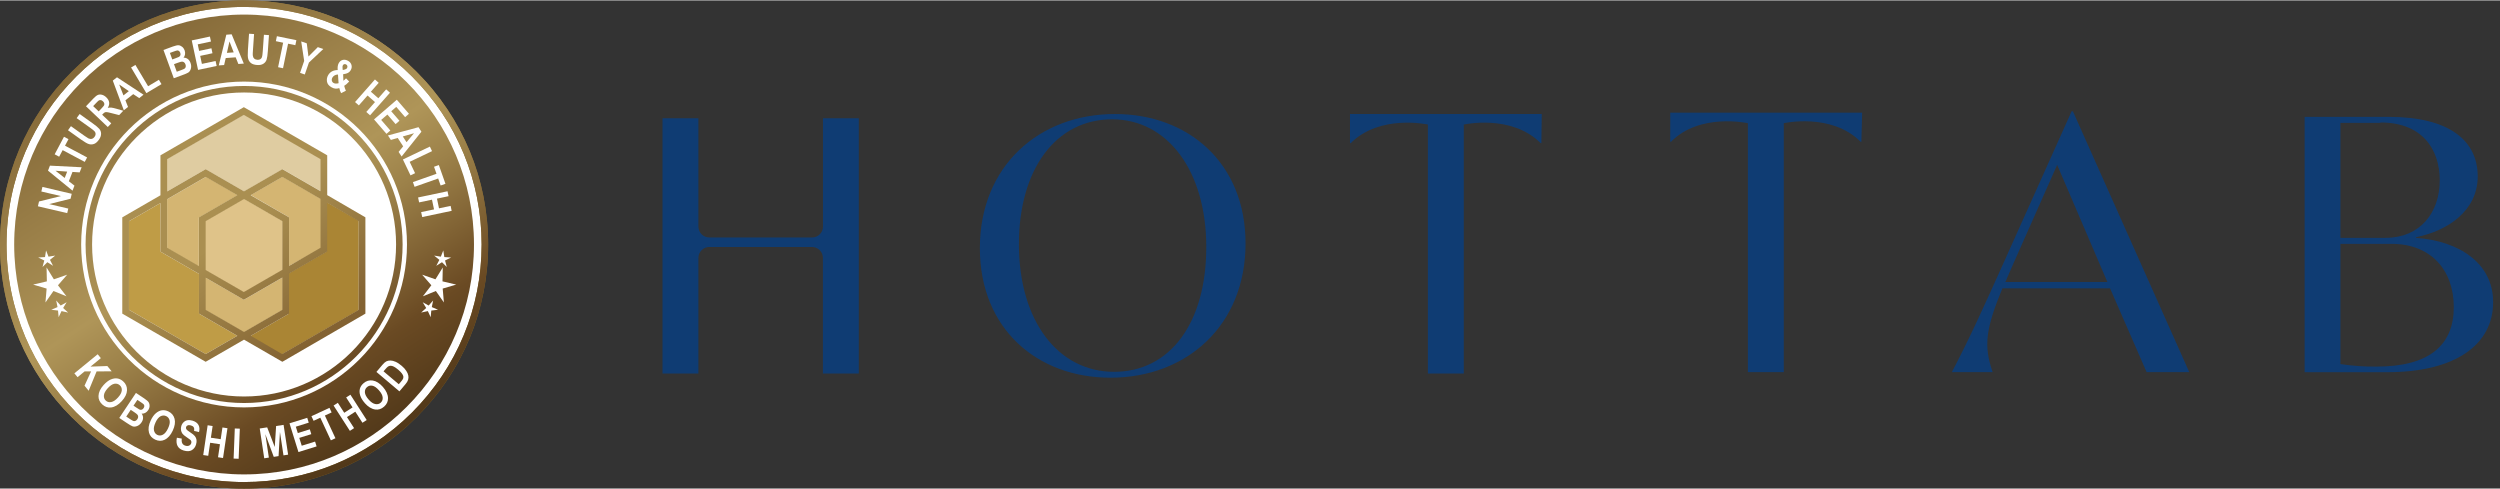 <svg width="317" height="62" viewBox="0 0 169 33" fill="none" xmlns="http://www.w3.org/2000/svg">
<rect x="0" y="0" width="169" height="33" fill="#333333" stroke="none"/>
<g clip-path="url(#clip0_0_5605)">
<path d="M32.837 16.478C32.837 25.479 25.54 32.777 16.539 32.777C7.538 32.777 0.239 25.479 0.239 16.478C0.239 7.477 7.536 0.179 16.537 0.179C25.538 0.179 32.835 7.477 32.835 16.478H32.837Z" fill="white"/>
<path d="M0 16.501C0 25.599 7.401 33.001 16.5 33.001C20.906 33.001 25.049 31.284 28.166 28.169C31.283 25.053 32.999 20.91 32.999 16.502C32.999 12.094 31.282 7.951 28.166 4.834C25.049 1.716 20.906 0 16.5 0C7.401 0 0 7.402 0 16.501ZM0.441 16.501C0.441 7.645 7.645 0.441 16.5 0.441C20.789 0.441 24.822 2.112 27.854 5.145C30.887 8.178 32.558 12.211 32.558 16.501C32.558 20.79 30.887 24.823 27.854 27.857C24.821 30.888 20.788 32.56 16.5 32.56C7.645 32.559 0.441 25.355 0.441 16.501Z" fill="url(#paint0_linear_0_5605)"/>
<path d="M0 16.501C0 25.599 7.401 33.001 16.5 33.001C20.906 33.001 25.049 31.284 28.166 28.169C31.283 25.053 32.999 20.91 32.999 16.502C32.999 12.094 31.282 7.951 28.166 4.834C25.049 1.716 20.906 0 16.5 0C7.401 0 0 7.402 0 16.501ZM0.441 16.501C0.441 7.645 7.645 0.441 16.5 0.441C20.789 0.441 24.822 2.112 27.854 5.145C30.887 8.178 32.558 12.211 32.558 16.501C32.558 20.79 30.887 24.823 27.854 27.857C24.821 30.888 20.788 32.56 16.5 32.56C7.645 32.559 0.441 25.355 0.441 16.501Z" fill="url(#paint1_linear_0_5605)"/>
<path d="M0.959 16.501C0.959 25.07 7.931 32.043 16.5 32.043C25.07 32.043 32.041 25.069 32.041 16.501C32.041 7.932 25.07 0.959 16.5 0.959C7.931 0.959 0.959 7.931 0.959 16.501ZM5.486 16.501C5.486 10.428 10.427 5.488 16.499 5.488C22.57 5.488 27.512 10.428 27.512 16.501C27.512 22.574 22.57 27.514 16.499 27.514C10.427 27.514 5.486 22.574 5.486 16.501Z" fill="url(#paint2_linear_0_5605)"/>
<path d="M5.785 16.501C5.785 22.409 10.592 27.217 16.5 27.217C22.409 27.217 27.216 22.409 27.216 16.501C27.216 10.593 22.409 5.785 16.5 5.785C10.592 5.785 5.785 10.593 5.785 16.501ZM6.225 16.501C6.225 10.834 10.834 6.225 16.5 6.225C22.167 6.225 26.775 10.834 26.775 16.501C26.775 22.168 22.166 26.776 16.5 26.776C10.835 26.776 6.225 22.166 6.225 16.501Z" fill="url(#paint3_linear_0_5605)"/>
<path d="M5.028 25.21L6.603 23.92L6.818 24.183L6.119 24.756L7.256 24.717L7.547 25.073L6.53 25.082L5.993 26.389L5.713 26.047L6.157 25.081H5.718L5.242 25.471L5.026 25.209L5.028 25.21Z" fill="white"/>
<path d="M7.008 25.996C7.172 25.816 7.332 25.693 7.492 25.624C7.651 25.558 7.8 25.534 7.938 25.557C8.077 25.579 8.208 25.646 8.331 25.757C8.51 25.919 8.595 26.12 8.586 26.357C8.577 26.595 8.459 26.84 8.233 27.088C8.004 27.34 7.765 27.484 7.517 27.517C7.298 27.547 7.099 27.481 6.918 27.318C6.738 27.153 6.65 26.962 6.658 26.741C6.667 26.491 6.784 26.242 7.008 25.995V25.996ZM7.278 26.222C7.121 26.396 7.036 26.557 7.024 26.703C7.012 26.85 7.055 26.968 7.155 27.057C7.254 27.148 7.375 27.18 7.518 27.152C7.662 27.125 7.815 27.023 7.977 26.843C8.135 26.668 8.221 26.51 8.233 26.369C8.245 26.229 8.2 26.11 8.097 26.017C7.994 25.924 7.873 25.89 7.731 25.916C7.59 25.943 7.439 26.044 7.278 26.221V26.222Z" fill="white"/>
<path d="M9.19 26.535L9.754 26.91C9.909 27.014 10.007 27.099 10.051 27.168C10.094 27.237 10.116 27.32 10.112 27.42C10.108 27.518 10.077 27.612 10.017 27.7C9.963 27.781 9.895 27.843 9.816 27.885C9.735 27.927 9.655 27.943 9.575 27.935C9.639 28.02 9.671 28.114 9.671 28.217C9.671 28.319 9.638 28.42 9.57 28.522C9.488 28.644 9.388 28.729 9.271 28.774C9.154 28.82 9.048 28.825 8.952 28.79C8.886 28.766 8.749 28.685 8.542 28.547L8.063 28.227L9.191 26.533L9.19 26.535ZM8.837 27.679L8.535 28.133L8.798 28.307C8.914 28.384 8.992 28.428 9.033 28.437C9.073 28.448 9.117 28.441 9.162 28.421C9.207 28.401 9.248 28.364 9.284 28.31C9.322 28.254 9.34 28.201 9.34 28.149C9.34 28.096 9.324 28.051 9.295 28.012C9.264 27.972 9.189 27.911 9.067 27.83L8.837 27.677V27.679ZM9.286 27.006L9.024 27.397L9.211 27.522C9.324 27.598 9.395 27.642 9.424 27.655C9.477 27.68 9.529 27.685 9.578 27.669C9.627 27.655 9.671 27.62 9.708 27.563C9.741 27.513 9.757 27.465 9.756 27.419C9.754 27.372 9.74 27.335 9.713 27.306C9.687 27.276 9.598 27.213 9.449 27.113L9.286 27.004V27.006Z" fill="white"/>
<path d="M10.186 28.402C10.288 28.183 10.406 28.017 10.538 27.906C10.671 27.794 10.806 27.728 10.944 27.708C11.084 27.688 11.228 27.713 11.38 27.784C11.599 27.886 11.738 28.052 11.801 28.282C11.86 28.511 11.821 28.779 11.678 29.084C11.534 29.393 11.348 29.6 11.121 29.705C10.92 29.799 10.71 29.794 10.49 29.692C10.268 29.588 10.129 29.43 10.072 29.219C10.007 28.977 10.045 28.705 10.187 28.402H10.186ZM10.511 28.539C10.412 28.752 10.378 28.93 10.41 29.073C10.442 29.218 10.519 29.317 10.639 29.374C10.761 29.431 10.886 29.425 11.014 29.357C11.143 29.289 11.259 29.146 11.361 28.927C11.461 28.713 11.497 28.538 11.466 28.398C11.435 28.26 11.358 28.161 11.232 28.102C11.106 28.044 10.98 28.048 10.852 28.113C10.725 28.179 10.611 28.32 10.51 28.536L10.511 28.539Z" fill="white"/>
<path d="M11.959 29.563L12.289 29.622C12.251 29.882 12.332 30.043 12.531 30.101C12.629 30.13 12.714 30.129 12.786 30.094C12.858 30.061 12.905 30.006 12.928 29.93C12.941 29.885 12.943 29.845 12.932 29.808C12.921 29.77 12.899 29.736 12.864 29.704C12.83 29.672 12.742 29.61 12.6 29.515C12.473 29.433 12.384 29.357 12.333 29.288C12.283 29.219 12.251 29.141 12.236 29.051C12.222 28.959 12.228 28.869 12.255 28.777C12.287 28.669 12.34 28.583 12.414 28.513C12.489 28.442 12.576 28.397 12.675 28.38C12.774 28.363 12.887 28.372 13.013 28.409C13.204 28.466 13.337 28.562 13.414 28.695C13.49 28.829 13.503 28.992 13.454 29.183L13.122 29.104C13.139 28.994 13.13 28.913 13.094 28.855C13.06 28.8 12.997 28.758 12.909 28.733C12.822 28.707 12.749 28.704 12.69 28.727C12.632 28.749 12.595 28.786 12.578 28.841C12.562 28.894 12.57 28.946 12.601 28.995C12.633 29.044 12.721 29.113 12.864 29.203C13.014 29.299 13.119 29.384 13.176 29.457C13.234 29.531 13.271 29.615 13.284 29.708C13.299 29.802 13.288 29.907 13.252 30.024C13.202 30.194 13.106 30.32 12.967 30.404C12.827 30.488 12.644 30.495 12.419 30.429C12.022 30.311 11.867 30.021 11.956 29.562L11.959 29.563Z" fill="white"/>
<path d="M13.738 30.736L14.037 28.721L14.374 28.772L14.256 29.564L14.919 29.663L15.037 28.87L15.376 28.92L15.077 30.935L14.738 30.884L14.87 30.004L14.207 29.904L14.076 30.785L13.738 30.735V30.736Z" fill="white"/>
<path d="M15.792 30.973L15.872 28.938L16.212 28.951L16.133 30.987L15.793 30.972L15.792 30.973Z" fill="white"/>
<path d="M17.862 30.953L17.558 28.939L18.062 28.863L18.574 30.19L18.665 28.772L19.171 28.695L19.477 30.708L19.163 30.756L18.924 29.172L18.831 30.806L18.506 30.857L17.936 29.322L18.175 30.906L17.86 30.954L17.862 30.953Z" fill="white"/>
<path d="M20.175 30.533L19.57 28.59L20.769 28.217L20.871 28.545L19.997 28.817L20.131 29.247L20.943 28.995L21.044 29.322L20.232 29.574L20.397 30.104L21.3 29.824L21.402 30.15L20.174 30.533H20.175Z" fill="white"/>
<path d="M22.366 29.742L21.653 28.209L21.198 28.42L21.053 28.108L22.272 27.542L22.417 27.854L21.962 28.064L22.676 29.598L22.366 29.741V29.742Z" fill="white"/>
<path d="M23.652 29.1L22.55 27.388L22.837 27.203L23.27 27.877L23.833 27.514L23.4 26.841L23.688 26.655L24.789 28.368L24.501 28.552L24.019 27.803L23.454 28.167L23.936 28.915L23.649 29.1H23.652Z" fill="white"/>
<path d="M24.662 27.222C24.501 27.04 24.398 26.866 24.347 26.7C24.298 26.534 24.293 26.384 24.33 26.248C24.367 26.113 24.449 25.991 24.574 25.881C24.756 25.72 24.965 25.659 25.198 25.696C25.433 25.733 25.662 25.878 25.885 26.13C26.109 26.387 26.225 26.64 26.23 26.891C26.235 27.112 26.146 27.302 25.965 27.462C25.781 27.624 25.581 27.688 25.363 27.656C25.115 27.619 24.881 27.474 24.66 27.223L24.662 27.222ZM24.917 26.979C25.071 27.156 25.221 27.258 25.366 27.286C25.51 27.315 25.634 27.286 25.733 27.197C25.833 27.108 25.88 26.992 25.869 26.846C25.86 26.7 25.775 26.537 25.615 26.356C25.46 26.18 25.313 26.076 25.173 26.048C25.034 26.02 24.912 26.051 24.808 26.144C24.704 26.234 24.657 26.352 24.666 26.496C24.677 26.639 24.759 26.8 24.917 26.979Z" fill="white"/>
<path d="M25.446 25.115L25.848 24.639C25.95 24.518 26.041 24.44 26.119 24.4C26.197 24.362 26.289 24.343 26.397 24.344C26.503 24.346 26.618 24.375 26.743 24.431C26.869 24.485 27.006 24.577 27.155 24.703C27.289 24.816 27.393 24.93 27.466 25.046C27.54 25.161 27.585 25.266 27.602 25.362C27.621 25.457 27.616 25.553 27.589 25.643C27.561 25.736 27.504 25.834 27.414 25.939L27 26.429L25.445 25.115H25.446ZM25.928 25.077L26.958 25.947L27.124 25.752C27.195 25.668 27.238 25.601 27.255 25.55C27.27 25.5 27.273 25.449 27.262 25.399C27.25 25.348 27.219 25.287 27.163 25.213C27.108 25.139 27.026 25.056 26.915 24.962C26.799 24.864 26.702 24.796 26.621 24.756C26.541 24.716 26.467 24.696 26.401 24.698C26.333 24.7 26.273 24.719 26.22 24.759C26.18 24.787 26.116 24.854 26.027 24.958L25.928 25.076V25.077Z" fill="white"/>
<path d="M4.545 14.381L2.562 13.918L2.638 13.593L4.119 13.228L2.795 12.919L2.868 12.609L4.849 13.073L4.771 13.408L3.323 13.769L4.615 14.072L4.544 14.381H4.545Z" fill="white"/>
<path d="M5.52 11.28L5.384 11.627L4.9 11.596L4.654 12.226L5.034 12.523L4.902 12.862L3.245 11.509L3.376 11.171L5.518 11.28H5.52ZM4.541 11.574L3.754 11.515L4.374 12.004L4.541 11.574Z" fill="white"/>
<path d="M5.73 10.918L4.236 10.123L3.999 10.567L3.695 10.405L4.326 9.218L4.63 9.38L4.395 9.822L5.889 10.616L5.73 10.916V10.918Z" fill="white"/>
<path d="M4.597 8.78L4.795 8.502L5.692 9.142C5.832 9.242 5.925 9.303 5.972 9.326C6.055 9.365 6.132 9.376 6.205 9.359C6.278 9.342 6.342 9.294 6.395 9.219C6.44 9.156 6.464 9.093 6.464 9.032C6.464 8.972 6.445 8.917 6.405 8.865C6.366 8.814 6.263 8.729 6.099 8.612L5.182 7.959L5.382 7.68L6.253 8.302C6.476 8.46 6.627 8.587 6.709 8.681C6.792 8.776 6.833 8.887 6.834 9.016C6.834 9.144 6.787 9.278 6.688 9.416C6.586 9.559 6.48 9.654 6.372 9.697C6.263 9.741 6.15 9.749 6.032 9.72C5.914 9.691 5.731 9.587 5.482 9.411L4.598 8.78H4.597Z" fill="white"/>
<path d="M7.287 8.56L5.813 7.157L6.309 6.636C6.436 6.503 6.54 6.421 6.621 6.389C6.702 6.357 6.792 6.353 6.893 6.38C6.994 6.405 7.089 6.462 7.181 6.549C7.297 6.659 7.362 6.774 7.379 6.898C7.396 7.021 7.364 7.142 7.283 7.263C7.371 7.246 7.455 7.24 7.532 7.248C7.61 7.256 7.735 7.286 7.906 7.335L8.335 7.46L8.055 7.754L7.562 7.628C7.384 7.582 7.27 7.556 7.22 7.552C7.168 7.547 7.125 7.552 7.089 7.568C7.054 7.584 7.008 7.62 6.954 7.677L6.905 7.728L7.521 8.313L7.286 8.56H7.287ZM6.671 7.503L6.846 7.32C6.953 7.207 7.016 7.132 7.036 7.092C7.055 7.052 7.059 7.008 7.048 6.962C7.038 6.915 7.007 6.867 6.958 6.821C6.911 6.776 6.864 6.749 6.817 6.741C6.771 6.733 6.727 6.741 6.684 6.762C6.655 6.778 6.587 6.842 6.483 6.952L6.298 7.146L6.672 7.502L6.671 7.503Z" fill="white"/>
<path d="M9.701 6.377L9.41 6.607L9.007 6.336L8.478 6.754L8.655 7.203L8.37 7.428L7.625 5.422L7.909 5.198L9.702 6.376L9.701 6.377ZM8.707 6.135L8.058 5.686L8.346 6.422L8.709 6.135H8.707Z" fill="white"/>
<path d="M9.893 6.27L8.861 4.535L9.153 4.361L10.011 5.801L10.742 5.367L10.917 5.661L9.893 6.27Z" fill="white"/>
<path d="M11.05 3.351L11.686 3.118C11.86 3.056 11.987 3.027 12.07 3.032C12.152 3.038 12.23 3.072 12.309 3.133C12.386 3.194 12.443 3.275 12.48 3.374C12.513 3.467 12.523 3.558 12.509 3.647C12.495 3.736 12.461 3.81 12.407 3.87C12.513 3.87 12.607 3.898 12.691 3.959C12.774 4.02 12.836 4.108 12.877 4.222C12.929 4.361 12.937 4.491 12.904 4.612C12.872 4.733 12.812 4.822 12.728 4.878C12.67 4.918 12.523 4.98 12.289 5.065L11.748 5.263L11.051 3.351H11.05ZM11.485 3.551L11.646 3.993L11.857 3.915C11.983 3.869 12.062 3.838 12.09 3.823C12.141 3.795 12.176 3.756 12.193 3.708C12.21 3.66 12.208 3.604 12.184 3.541C12.164 3.485 12.135 3.444 12.096 3.417C12.058 3.39 12.021 3.38 11.981 3.384C11.942 3.388 11.837 3.421 11.669 3.483L11.484 3.551H11.485ZM11.763 4.312L11.949 4.823L12.246 4.714C12.376 4.667 12.457 4.629 12.489 4.603C12.521 4.576 12.544 4.538 12.554 4.489C12.565 4.44 12.56 4.385 12.537 4.324C12.515 4.262 12.483 4.215 12.441 4.185C12.399 4.154 12.354 4.139 12.303 4.139C12.253 4.139 12.16 4.166 12.022 4.216L11.763 4.311V4.312Z" fill="white"/>
<path d="M13.388 4.696L12.962 2.705L14.19 2.444L14.262 2.781L13.367 2.972L13.461 3.415L14.292 3.237L14.364 3.573L13.533 3.751L13.648 4.292L14.574 4.095L14.646 4.431L13.387 4.699L13.388 4.696Z" fill="white"/>
<path d="M16.483 4.272L16.113 4.299L15.932 3.848L15.258 3.898L15.151 4.369L14.789 4.396L15.299 2.319L15.66 2.292L16.482 4.273L16.483 4.272ZM15.798 3.514L15.513 2.777L15.339 3.547L15.8 3.514H15.798Z" fill="white"/>
<path d="M16.835 2.252L17.175 2.276L17.099 3.377C17.087 3.549 17.082 3.66 17.088 3.712C17.096 3.802 17.128 3.874 17.18 3.927C17.233 3.98 17.306 4.009 17.399 4.016C17.477 4.021 17.542 4.009 17.595 3.978C17.647 3.946 17.684 3.901 17.707 3.841C17.729 3.781 17.748 3.65 17.762 3.448L17.841 2.323L18.182 2.347L18.108 3.414C18.089 3.687 18.06 3.883 18.023 4.003C17.984 4.122 17.911 4.217 17.802 4.284C17.693 4.352 17.555 4.381 17.385 4.368C17.209 4.356 17.075 4.315 16.979 4.246C16.886 4.177 16.82 4.084 16.782 3.968C16.745 3.851 16.739 3.642 16.76 3.337L16.835 2.254V2.252Z" fill="white"/>
<path d="M18.799 4.516L19.14 2.86L18.648 2.757L18.718 2.42L20.035 2.691L19.965 3.028L19.474 2.927L19.133 4.585L18.799 4.516Z" fill="white"/>
<path d="M20.284 4.899L20.562 4.089L20.361 2.773L20.738 2.903L20.852 3.794L21.484 3.159L21.855 3.287L20.883 4.202L20.604 5.009L20.282 4.899H20.284Z" fill="white"/>
<path d="M23.381 6.108L23.059 6.27C23.005 6.174 22.964 6.06 22.937 5.93C22.838 5.962 22.746 5.972 22.662 5.963C22.579 5.954 22.492 5.923 22.404 5.871C22.227 5.771 22.127 5.642 22.103 5.486C22.079 5.331 22.106 5.188 22.182 5.056C22.313 4.829 22.528 4.713 22.828 4.708C22.81 4.509 22.835 4.351 22.903 4.234C22.968 4.121 23.058 4.051 23.174 4.023C23.289 3.995 23.409 4.018 23.534 4.088C23.653 4.157 23.729 4.25 23.761 4.368C23.793 4.486 23.775 4.605 23.706 4.723C23.662 4.798 23.603 4.858 23.528 4.899C23.454 4.942 23.344 4.971 23.196 4.991L23.213 5.432C23.264 5.395 23.324 5.34 23.392 5.267L23.605 5.484C23.467 5.632 23.354 5.729 23.268 5.775C23.28 5.826 23.297 5.889 23.322 5.96C23.348 6.032 23.368 6.081 23.384 6.108H23.381ZM22.848 5.01C22.763 5.012 22.688 5.031 22.624 5.067C22.559 5.103 22.51 5.15 22.474 5.21C22.43 5.286 22.417 5.358 22.433 5.425C22.447 5.493 22.487 5.546 22.551 5.583C22.634 5.631 22.747 5.636 22.888 5.599L22.847 5.01H22.848ZM23.171 4.707L23.287 4.68C23.372 4.66 23.43 4.626 23.459 4.575C23.486 4.529 23.494 4.482 23.482 4.437C23.47 4.392 23.443 4.356 23.399 4.331C23.357 4.307 23.316 4.299 23.275 4.31C23.233 4.32 23.202 4.344 23.18 4.381C23.156 4.424 23.147 4.488 23.156 4.571L23.17 4.708L23.171 4.707Z" fill="white"/>
<path d="M24.001 6.872L25.346 5.345L25.601 5.571L25.071 6.173L25.575 6.615L26.105 6.013L26.362 6.24L25.017 7.768L24.761 7.542L25.349 6.874L24.846 6.43L24.257 7.098L24.002 6.872H24.001Z" fill="white"/>
<path d="M25.284 8.046L26.825 6.715L27.645 7.666L27.385 7.891L26.787 7.198L26.446 7.493L27.003 8.137L26.742 8.362L26.187 7.718L25.768 8.08L26.386 8.796L26.126 9.02L25.285 8.047L25.284 8.046Z" fill="white"/>
<path d="M27.149 10.553L26.946 10.241L27.254 9.865L26.886 9.298L26.422 9.433L26.225 9.129L28.291 8.571L28.488 8.875L27.149 10.553ZM27.481 9.586L27.988 8.979L27.229 9.198L27.481 9.585V9.586Z" fill="white"/>
<path d="M27.238 10.753L29.059 9.883L29.206 10.19L27.693 10.912L28.059 11.68L27.75 11.828L27.236 10.753H27.238Z" fill="white"/>
<path d="M27.912 12.283L29.507 11.72L29.34 11.246L29.665 11.13L30.113 12.399L29.787 12.513L29.62 12.04L28.025 12.603L27.912 12.282V12.283Z" fill="white"/>
<path d="M28.262 13.322L30.252 12.902L30.323 13.235L29.539 13.4L29.677 14.056L30.462 13.891L30.532 14.226L28.541 14.646L28.47 14.311L29.34 14.128L29.202 13.472L28.331 13.655L28.262 13.322Z" fill="white"/>
<path d="M3.113 16.902L3.043 17.351L2.583 17.38L2.994 17.582L2.875 18.023L3.201 17.699L3.587 17.942L3.377 17.539L3.733 17.25L3.279 17.324L3.113 16.902Z" fill="white"/>
<path d="M3.148 18.052L3.168 18.993L2.239 19.212L3.152 19.481L3.072 20.42L3.615 19.644L4.494 20.004L3.919 19.258L4.542 18.542L3.642 18.855L3.148 18.052Z" fill="white"/>
<path d="M3.799 20.287L3.888 20.732L3.466 20.914L3.923 20.966L3.964 21.417L4.158 21.004L4.605 21.102L4.268 20.794L4.504 20.404L4.102 20.627L3.799 20.287Z" fill="white"/>
<path d="M29.966 16.902L30.036 17.351L30.496 17.38L30.085 17.582L30.203 18.023L29.878 17.699L29.492 17.942L29.701 17.539L29.346 17.25L29.8 17.324L29.966 16.902Z" fill="white"/>
<path d="M29.931 18.052L29.912 18.993L30.84 19.212L29.926 19.481L30.007 20.42L29.463 19.644L28.585 20.004L29.16 19.258L28.537 18.542L29.437 18.855L29.931 18.052Z" fill="white"/>
<path d="M29.279 20.287L29.19 20.732L29.612 20.914L29.155 20.966L29.114 21.417L28.922 21.004L28.471 21.102L28.81 20.794L28.575 20.404L28.976 20.627L29.279 20.287Z" fill="white"/>
<path d="M16.505 12.919L19.11 11.414L21.741 12.934V10.73L16.505 7.707L11.269 10.73V12.932L13.899 11.414L16.505 12.919Z" fill="#DFCCA1"/>
<path d="M19.495 18.465V21.197L16.887 22.707L19.013 23.954L24.25 20.932V14.886L22.1 13.646V16.96L19.495 18.465Z" fill="#AA8534"/>
<path d="M16.948 13.159L19.54 14.665V17.95L21.727 16.753V13.438L19.096 11.919L16.948 13.159Z" fill="#D4B572"/>
<path d="M13.451 18.486L10.853 16.987L10.845 13.699L8.695 14.94L8.718 20.915L13.902 23.907L16.042 22.672L13.45 21.175L13.451 18.486Z" fill="#BF9C46"/>
<path d="M13.444 17.998V14.684L16.075 13.165L13.927 11.923L11.296 13.442V16.758L13.444 17.998Z" fill="#D4B572"/>
<path d="M19.118 18.718L16.488 20.238L13.857 18.718V20.921L16.488 22.441L19.118 20.921V18.718Z" fill="#D4B572"/>
<path d="M13.854 18.233L16.483 19.753L19.114 18.233V14.917L16.483 13.399L13.854 14.917V18.233Z" fill="#DFC389"/>
<path d="M22.12 13.162V10.473L16.483 7.218L10.846 10.473V13.175L8.266 14.665V21.175L13.903 24.43L16.495 22.934L19.087 24.43L24.701 21.175V14.665L22.119 13.162H22.12ZM11.299 10.734L16.483 7.741L21.668 10.734V12.9L19.087 11.41L16.495 12.907L13.903 11.41L11.299 12.914V10.733V10.734ZM13.903 18.748L16.483 20.238L19.087 18.734V20.915L16.495 22.412L13.903 20.915V18.748ZM16.483 19.713L13.903 18.223V14.926L16.495 13.429L19.087 14.926V18.209L16.483 19.712V19.713ZM11.299 13.437L13.903 11.932L16.042 13.167L13.45 14.664V17.962L11.299 16.72V13.437ZM16.947 13.169L19.087 11.934L21.668 13.424V16.721L19.54 17.95V14.667L16.947 13.17V13.169ZM13.903 23.907L8.718 20.915V14.927L10.846 13.698V16.983L13.45 18.486V21.175L16.042 22.672L13.903 23.907ZM24.248 20.915L19.063 23.907L16.957 22.672L19.54 21.175V18.471L22.119 16.981V13.684L24.246 14.926V20.914L24.248 20.915Z" fill="url(#paint4_linear_0_5605)"/>
</g>
<path d="M58.055 7.967V25.225H55.629V17.406C55.629 17.21 55.551 17.023 55.413 16.885C55.275 16.747 55.087 16.669 54.892 16.669H47.949C47.753 16.669 47.566 16.747 47.428 16.885C47.289 17.023 47.212 17.21 47.212 17.406V25.225H44.786V7.967H47.212V15.29C47.212 15.485 47.289 15.673 47.428 15.811C47.566 15.949 47.753 16.026 47.949 16.026H54.896C55.092 16.026 55.279 15.949 55.417 15.811C55.556 15.673 55.633 15.485 55.633 15.29V7.967H58.055Z" fill="#0F3C73"/>
<path d="M66.239 16.744C66.239 11.215 70.222 7.681 75.374 7.681C80.307 7.681 84.199 10.976 84.199 16.429C84.199 21.978 80.216 25.506 75.064 25.506C70.129 25.506 66.239 22.215 66.239 16.744ZM81.545 16.67C81.545 11.504 78.91 8.039 75.184 8.039C71.362 8.039 68.878 11.431 68.878 16.481C68.878 21.647 71.512 25.108 75.31 25.108C79.109 25.108 81.544 21.788 81.544 16.693L81.545 16.67Z" fill="#0F3C73"/>
<path d="M104.196 9.649H104.148C102.163 7.666 98.952 8.393 98.952 8.393V25.223H96.526V8.393C96.526 8.393 93.29 7.671 91.308 9.649H91.259V7.681H104.222L104.196 9.649Z" fill="#0F3C73"/>
<path d="M125.828 9.557H125.78C123.796 7.574 120.584 8.301 120.584 8.301V25.131H118.158V8.301C118.158 8.301 114.898 7.579 112.958 9.557H112.909V7.589H125.881L125.828 9.557Z" fill="#0F3C73"/>
<path d="M142.639 19.464H135.362C134.222 22.236 134.091 23.341 134.702 25.13H131.944C133.191 22.761 134.176 20.555 135.522 17.565L140.043 7.494H140.126L147.995 25.13H145.113L142.639 19.464ZM142.459 19.038L139.064 11.119L136.129 17.734L135.561 19.038H142.459Z" fill="#0F3C73"/>
<path d="M168.536 20.394C168.536 23.298 165.95 25.134 161.37 25.134H155.792V7.875H161.513C165.476 7.875 167.494 9.416 167.494 11.903C167.494 14.205 165.476 15.581 163.32 16.008V16.052C166.229 16.259 168.536 17.762 168.536 20.394ZM160.919 8.278H158.212V16.051H161.273C163.597 16.051 164.926 14.345 164.926 12.174C164.926 10.003 163.694 8.253 160.919 8.253V8.278ZM165.877 20.747C165.877 18.188 164.286 16.458 161.676 16.458H158.212V24.586C159.015 24.706 159.826 24.762 160.637 24.756C164.286 24.756 165.877 23.258 165.877 20.724L165.877 20.747Z" fill="#0F3C73"/>
<defs>
<linearGradient id="paint0_linear_0_5605" x1="3.896" y1="4.554" x2="24.416" y2="23.992" gradientUnits="userSpaceOnUse">
<stop stop-color="#866927"/>
<stop offset="0.15" stop-color="#8E7231"/>
<stop offset="0.41" stop-color="#A58A4C"/>
<stop offset="0.51" stop-color="#B09659"/>
<stop offset="0.56" stop-color="#AB9053"/>
<stop offset="0.84" stop-color="#907333"/>
<stop offset="1" stop-color="#866927"/>
</linearGradient>
<linearGradient id="paint1_linear_0_5605" x1="2.554" y1="-4.9" x2="25.773" y2="30.712" gradientUnits="userSpaceOnUse">
<stop stop-color="#694C23"/>
<stop offset="0.57" stop-color="#AF9558"/>
<stop offset="0.66" stop-color="#9C8149"/>
<stop offset="0.84" stop-color="#6D4D25"/>
<stop offset="0.85" stop-color="#6A4A23"/>
<stop offset="1" stop-color="#4E3618"/>
</linearGradient>
<linearGradient id="paint2_linear_0_5605" x1="2.758" y1="-4.578" x2="25.631" y2="30.504" gradientUnits="userSpaceOnUse">
<stop stop-color="#694C23"/>
<stop offset="0.57" stop-color="#AF9558"/>
<stop offset="0.66" stop-color="#9C8149"/>
<stop offset="0.84" stop-color="#6D4D25"/>
<stop offset="0.85" stop-color="#6A4A23"/>
<stop offset="1" stop-color="#4E3618"/>
</linearGradient>
<linearGradient id="paint3_linear_0_5605" x1="2.549" y1="-4.897" x2="25.77" y2="30.717" gradientUnits="userSpaceOnUse">
<stop stop-color="#694C23"/>
<stop offset="0.57" stop-color="#AF9558"/>
<stop offset="0.66" stop-color="#9C8149"/>
<stop offset="0.84" stop-color="#6D4D25"/>
<stop offset="0.85" stop-color="#6A4A23"/>
<stop offset="1" stop-color="#4E3618"/>
</linearGradient>
<linearGradient id="paint4_linear_0_5605" x1="11.183" y1="10.507" x2="20.823" y2="23.288" gradientUnits="userSpaceOnUse">
<stop offset="0.42" stop-color="#AA8F51"/>
<stop offset="0.7" stop-color="#987B43"/>
<stop offset="1" stop-color="#836232"/>
</linearGradient>
<clipPath id="clip0_0_5605">
<rect width="33" height="33" fill="white"/>
</clipPath>
</defs>
</svg>
